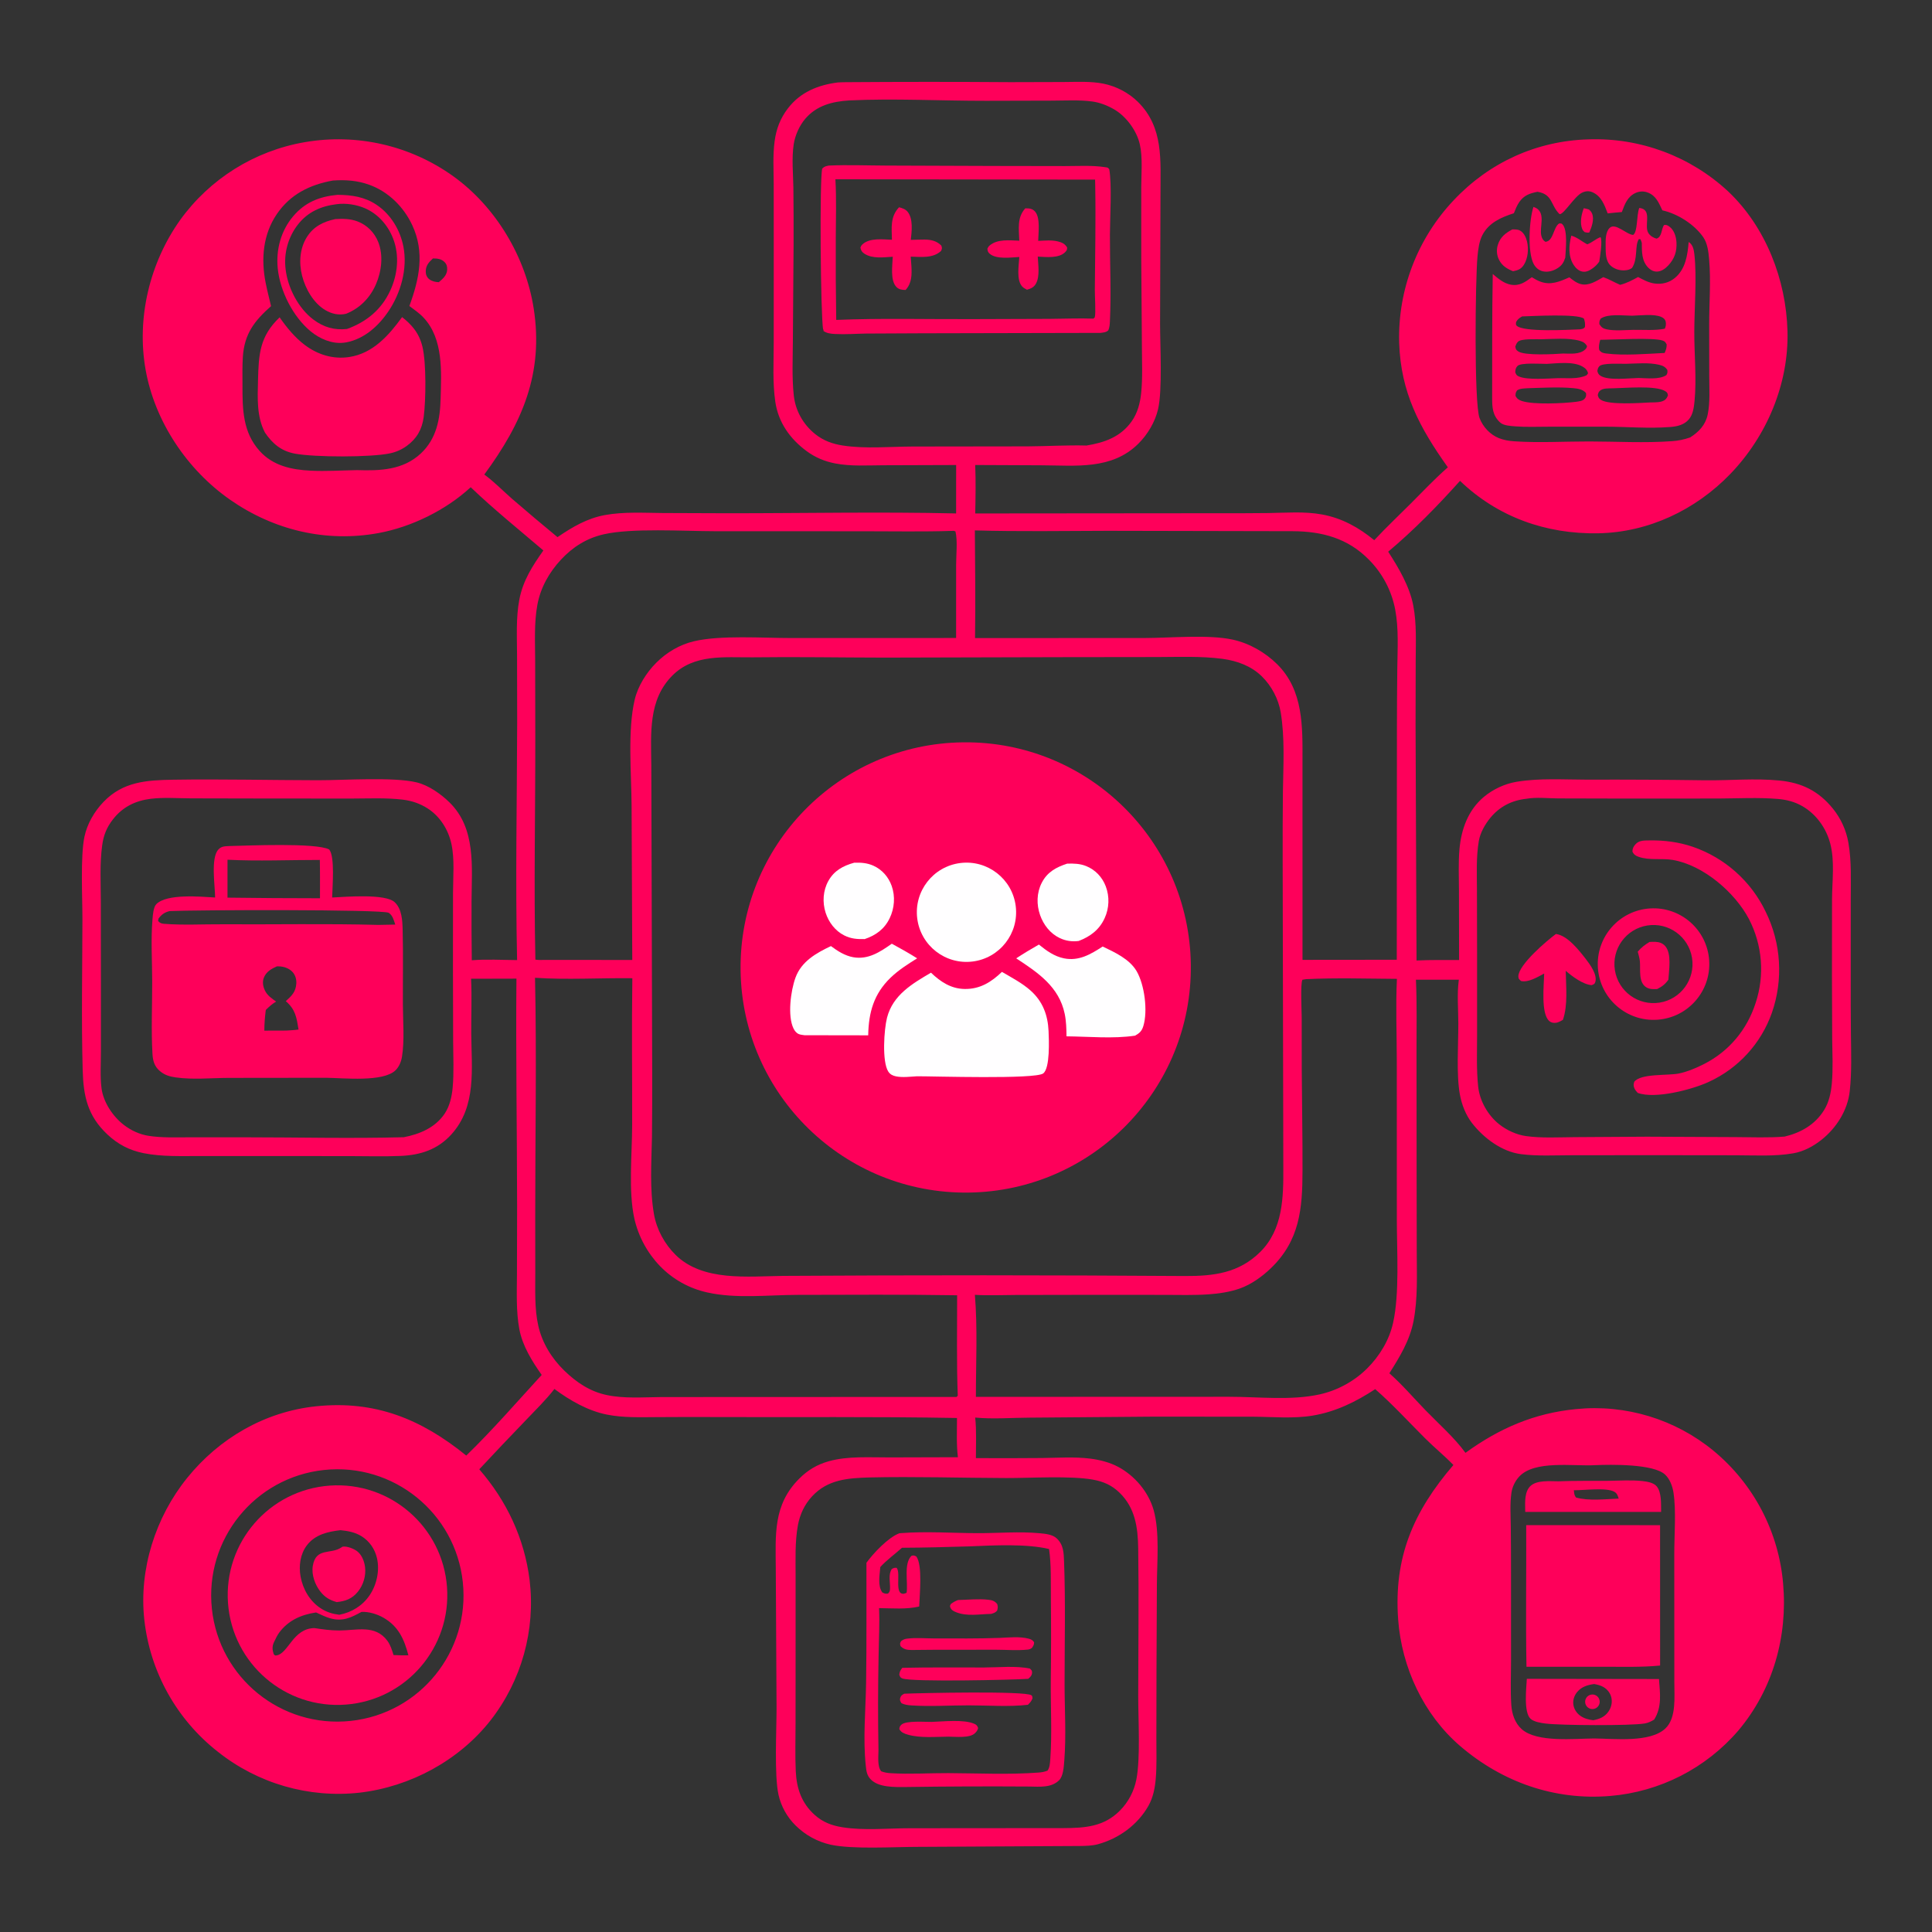 <?xml version="1.0" encoding="UTF-8"?>
<svg xmlns="http://www.w3.org/2000/svg" xmlns:xlink="http://www.w3.org/1999/xlink" width="1087" height="1087">
  <rect width="100%" height="100%" fill="#333333" stroke="none"/>
  <path fill="#FE005A" transform="scale(1.062 1.062)" d="M443.841 43.683C445.283 43.588 446.714 43.559 448.158 43.539C477.24 43.325 506.324 43.321 535.406 43.527L563.271 43.451C570.261 43.431 577.752 42.942 584.629 44.334C591.357 45.696 597.954 49.145 602.843 53.966C616.556 67.489 614.773 84.999 614.808 102.747L614.587 171.612C614.601 182.864 615.895 206.7 613.52 216.813C611.927 223.594 607.985 230.207 603.059 235.085C588.94 249.065 569.841 246.575 551.673 246.505L516.647 246.352C517.005 254.853 516.832 263.511 516.659 272.018L644.781 271.904C653.846 271.936 662.912 271.904 671.977 271.807C681.328 271.663 691.085 270.858 700.323 272.543C710.936 274.479 719.798 279.415 728.056 286.184C734.261 279.516 740.968 273.188 747.416 266.742C753.852 260.308 760.195 253.569 767.043 247.577C752.072 226.52 742.107 208.041 741.252 181.533C740.505 153.54 750.903 126.395 770.16 106.063C788.964 86.076 814.038 74.607 841.529 73.829C868.895 72.863 895.527 82.793 915.581 101.438C935.506 120.301 946.258 148.217 946.981 175.373C947.726 203.342 936.038 230.994 916.753 251.029C898.372 270.123 873.396 282.03 846.735 282.529C819.121 283.046 793.485 273.952 773.491 254.753C761.582 268.033 749.115 280.79 735.445 292.276C740.976 300.836 746.783 310.673 748.722 320.773C750.576 330.438 750.04 340.555 750.011 350.356L749.942 384.272L750.457 508.857C757.948 508.476 765.494 508.621 772.996 508.608L772.931 471.744C772.92 464.551 772.564 457.177 773.188 450.012C774.118 439.348 777.775 429.137 786.199 422.123C791.001 418.125 797.2 415.236 803.364 414.191C815.439 412.145 828.564 413.041 840.803 413.049C861.645 412.974 882.488 413.086 903.329 413.386C916.426 413.538 929.669 412.226 942.734 413.514C954.574 414.681 963.442 419.045 971.01 428.358C975.262 433.586 978.1 439.819 979.252 446.458C980.983 456.3 980.487 466.668 980.493 476.632L980.486 517.218C980.45 527.396 980.482 537.573 980.58 547.751C980.698 557.79 981.056 568.078 979.965 578.076C978.861 588.199 972.906 597.58 965.009 603.846C960.629 607.322 955.556 610.044 950.016 611.01C940.163 612.728 929.719 612.054 919.742 612.042L875.782 611.991L832.423 612.03C823.657 612.039 814.543 612.566 805.843 611.459C795.628 610.16 786.008 602.915 779.841 594.975C776.553 590.743 774.429 585.273 773.451 580.033C771.471 569.431 772.619 553.476 772.595 542.194C772.579 534.87 771.867 526.701 772.806 519.478C772.825 519.332 772.848 519.186 772.869 519.04L750.139 519.022C750.722 531.701 750.436 544.484 750.447 557.179L750.496 620.436L750.572 663.322C750.59 675.428 751.183 687.886 748.878 699.823C746.887 710.14 741.597 718.796 736.062 727.539C742.843 733.496 749.019 740.741 755.322 747.239C762.198 754.33 770.633 761.737 776.374 769.688C794.303 756.714 812.793 748.647 835.002 746.509C861.287 743.879 887.532 751.862 907.901 768.682C929.087 786.231 942.333 811.558 944.662 838.97C947.153 867.08 939.245 895.048 920.982 916.763C903.762 936.834 879.323 949.306 852.967 951.475C823.595 953.928 795.876 944.146 773.58 925.025C754.21 908.412 742.578 883.36 740.725 858.052C738.298 824.914 748.865 800.751 769.991 776.122C765.228 771.223 759.844 766.832 754.987 761.989C746.242 753.267 737.877 744.071 728.561 735.95C718.273 742.693 707.565 747.954 695.333 749.978C685.194 751.656 674.266 750.611 663.998 750.548L611.547 750.508L545.523 751.045C536.045 751.085 526.062 751.905 516.638 751.005C517.405 758.016 516.998 765.42 517.017 772.485C528.75 772.557 540.484 772.54 552.217 772.433C560.56 772.328 569.206 771.709 577.499 772.741C582.637 773.38 587.967 774.724 592.546 777.201C601.25 781.906 608.456 790.423 611.164 799.973C614.443 811.532 612.961 827.413 612.903 839.511L612.691 884.66L612.626 920.987C612.613 928.053 612.902 935.296 612.298 942.334C611.873 947.289 610.907 952.273 608.448 956.636C602.736 966.773 592.755 974.021 581.605 977.062C578.575 977.876 575.145 977.942 572.027 977.978L485.495 978.441C473.124 978.47 451.913 979.79 440.197 977.321C433.127 975.764 426.646 972.229 421.509 967.128C416.953 962.655 413.793 956.957 412.41 950.724C410.176 940.382 411.402 916.616 411.408 905.142L410.998 831.401C410.912 813.071 409.444 797.263 423.491 783.283C427.98 778.815 432.91 775.879 439.009 774.16C449.257 771.272 460.927 772.166 471.493 772.111L507.486 772.008C506.633 765.248 507.006 758.05 506.995 751.228C463.837 750.427 420.565 750.913 377.392 750.72C367.626 750.686 357.86 750.701 348.094 750.765C339.228 750.8 330.269 751.17 321.525 749.429C311.422 747.418 301.912 741.921 293.72 735.855C289.206 741.669 283.755 746.988 278.676 752.308C270.348 760.939 262.094 769.641 253.914 778.412C268.444 795.149 277.797 814.962 280.57 836.994C283.786 863.576 276.339 890.349 259.859 911.452C243.092 932.76 217.284 946.618 190.442 949.735C163.574 952.687 136.627 944.907 115.467 928.087C93.542 910.941 79.47 885.667 76.444 857.998C73.554 831.375 82.365 803.78 99.126 783.015C116.14 761.937 140.32 747.875 167.368 745.037C198.594 741.761 223.11 751.731 247.021 771.135C260.961 757.623 273.846 742.719 286.984 728.412C281.902 721.183 276.793 713.034 275.146 704.213C273.34 694.543 273.838 684.512 273.873 674.718L273.952 638.842C273.908 598.722 273.241 558.583 273.603 518.466L249.571 518.525C250.035 528.149 249.6 537.92 249.663 547.563C249.784 566.095 252.624 586.139 239.094 601.032C231.786 609.075 222.674 611.963 212.07 612.398C203.303 612.758 194.429 612.495 185.651 612.483L139.046 612.452L106.197 612.449C96.291 612.436 85.783 612.886 76.047 610.926C68.584 609.424 62.473 606.241 56.922 601.039C46.383 591.162 44.174 580.721 43.799 566.819C43.085 540.324 43.613 513.737 43.668 487.232C43.692 475.78 42.533 453.779 44.739 443.269C46.177 436.416 50.041 429.825 54.865 424.805C65.166 414.087 77.687 413.298 91.827 413.081C117.342 412.688 142.875 413.322 168.391 413.358C182.103 413.377 208.487 411.526 220.694 414.48C227.073 416.023 233.571 420.607 238.188 425.145C252.257 438.971 249.914 459.23 249.814 477.274C249.761 487.759 249.805 498.244 249.946 508.728C257.811 508.093 266.047 508.585 273.948 508.642C273.012 466.652 273.887 424.618 273.985 382.622L273.922 347.039C273.886 337.325 273.306 327.207 275.141 317.626C277.069 307.561 282.066 299.84 287.873 291.622C274.969 280.621 261.618 269.85 249.37 258.13C236.269 270.223 218.023 279.202 200.492 282.418C172.699 287.515 145.032 280.85 121.971 264.796C99.151 248.91 82.002 223.34 77.133 195.855C72.277 168.44 79.316 139.231 95.406 116.599C111.178 94.702 134.918 79.874 161.515 75.309C189.079 70.558 217.397 77.062 240.126 93.364C262.702 109.591 278.499 136.068 282.753 163.48C288.095 197.904 276.588 224.182 256.568 251.402C261.767 255.191 266.43 260.009 271.278 264.257C279.229 271.115 287.255 277.885 295.354 284.568C303.24 279.204 311.006 274.598 320.515 272.863C330.406 271.059 341.062 271.703 351.079 271.791L385.434 271.917C425.74 271.936 466.245 271.077 506.53 272.011L506.549 246.36L468.124 246.487C459.658 246.511 450.69 247.148 442.353 245.501C436.86 244.416 431.932 242.37 427.414 239.055C418.586 232.577 412.357 223.835 410.746 212.903C409.23 202.622 409.896 191.814 409.903 181.431L409.92 133.268L409.895 97.442C409.871 90.026 409.375 82.25 410.37 74.893C411.262 68.296 413.307 62.825 417.359 57.498C423.949 48.835 433.309 45.039 443.841 43.683ZM945.492 602.137C954.081 600.089 961.585 595.813 966.351 588.14C968.997 583.88 970.024 578.932 970.467 574C971.169 566.167 970.746 558.142 970.661 550.287L970.54 517.518L970.579 476.375C970.634 466.808 972.076 456.214 969.637 446.896C967.498 438.729 962.242 431.352 954.892 427.11C950.853 424.778 946.543 423.661 941.926 423.273C931.498 422.398 920.654 423.001 910.186 423.047L856.996 423.063L825.427 422.986C820.116 422.945 813.912 422.244 808.696 423.168C800.991 423.988 794.503 427.257 789.557 433.276C786.736 436.709 784.186 441.186 783.443 445.596C781.997 454.177 782.45 463.096 782.47 471.769L782.536 505.962L782.537 548.319C782.538 557.385 782.151 566.636 783.109 575.658C783.926 583.347 788.368 591.054 794.474 595.801C798.375 598.834 803.522 601.189 808.392 601.869C816.776 603.04 825.68 602.502 834.135 602.442L872.568 602.202L919.275 602.418C927.939 602.452 936.858 602.855 945.492 602.137ZM213.908 602.478C222.347 600.864 230.623 597.395 235.593 589.966C238.264 585.972 239.377 580.935 239.809 576.206C240.547 568.122 240.104 559.752 240.062 551.632L239.965 512.773L239.995 473.111C240.01 464.699 240.934 455.27 239.138 447.026C237.498 439.498 233.086 432.478 226.542 428.28C222.525 425.703 218.125 424.213 213.408 423.643C204.483 422.565 195.213 423.056 186.226 423.062L141.651 423.038L101.277 422.955C94.257 422.938 86.851 422.35 79.895 423.181C71.737 424.195 64.999 427.471 59.876 434.039C56.507 438.358 54.873 442.425 54.136 447.831C52.815 457.515 53.379 467.596 53.416 477.356L53.471 520.404L53.469 557.21C53.472 563.523 52.989 570.236 53.781 576.492C54.721 583.916 59.757 591.447 65.612 595.963C69.397 598.883 73.951 600.99 78.679 601.736C85.756 602.854 93.097 602.52 100.243 602.526L129.531 602.522C157.602 602.523 185.86 603.234 213.908 602.478ZM575.625 236.036C585.194 234.458 593.699 231.499 599.552 223.204C602.676 218.775 604.019 213.541 604.566 208.226C605.398 200.141 604.987 191.731 604.958 183.604L604.615 137.474L604.605 99.493C604.611 92.278 605.442 83.564 603.874 76.523C602.271 69.329 596.739 61.773 590.408 58.041C586.875 55.959 582.761 54.32 578.694 53.773C571.738 52.838 564.289 53.304 557.272 53.319L522.358 53.406C498.245 53.434 473.833 52.069 449.761 53.212C440.885 53.805 432.57 55.882 426.542 63.016C423.478 66.643 421.194 71.774 420.483 76.502C419.377 83.85 420.191 92.03 420.323 99.461C420.431 109.471 420.466 119.481 420.429 129.492L420.048 180.759C419.997 190.237 419.515 200.025 420.528 209.455C421.408 217.645 425.53 224.898 431.945 230.025C436.206 233.431 441.088 235.188 446.435 236.017C458.455 237.88 471.412 236.599 483.551 236.562L544.491 236.481C554.832 236.409 565.297 235.755 575.625 236.036ZM288.625 508.544L334.964 508.574L334.602 426.819C334.5 409.803 332.398 386.881 336.27 370.606C337.98 363.419 342.497 356.285 347.684 351.099C353.178 345.606 360.149 341.476 367.738 339.706C381.789 336.428 403.889 338.009 418.954 338.021L506.527 337.999L506.54 299.115C506.537 293.761 507.386 286.662 506.193 281.542C505.017 281.131 505.601 281.208 504.45 281.256C488.913 281.759 473.295 281.453 457.749 281.453L378.335 281.422C362.007 281.391 334.795 279.653 319.861 283.06C310.835 285.118 303.471 289.741 297.189 296.497C290.943 303.214 286.403 311.26 284.71 320.315C282.89 330.051 283.505 340.346 283.522 350.216L283.591 390.543C283.65 429.786 282.773 469.186 283.64 508.408C285.322 508.639 286.931 508.595 288.625 508.544ZM895.414 231.741C900.003 228.84 903.548 225.153 904.706 219.613C906.04 213.23 905.536 205.917 905.525 199.395L905.487 171.708C905.496 160.4 906.439 148.882 905.481 137.617C905.144 133.655 904.672 129.008 902.365 125.673C897.625 118.821 888.717 113.21 880.684 111.435C878.811 107.481 877.378 103.675 872.956 101.998C870.813 101.185 868.526 101.278 866.443 102.243C862.131 104.242 860.75 108.235 859.222 112.347C856.727 112.571 854.212 112.736 851.728 113.06C850.02 108.622 848.374 103.88 843.631 101.826C841.852 101.055 840.045 101.21 838.307 101.99C834.172 103.845 828.495 113.734 826.23 113.445C821.364 108.73 822.772 102.977 814.562 101.6C810.442 102.424 807.392 103.443 804.9 107.029C803.66 108.813 802.826 110.959 802.022 112.97C795.328 115.117 788.772 117.948 785.339 124.552C783.626 127.847 783.088 132.254 782.746 135.913C781.608 148.05 780.873 213.576 783.844 221.469C785.593 226.114 789.418 230.249 794.049 232.102C796.673 233.152 799.485 233.61 802.292 233.798C815.358 234.67 828.862 233.855 841.979 233.872C856.507 233.891 871.52 234.778 885.974 233.708C889.307 233.461 892.258 232.849 895.414 231.741ZM691.893 518.743L689.993 519.056C688.868 521.329 689.614 535.662 689.619 539.044C689.561 557.141 689.655 575.238 689.9 593.334C690.016 602.268 690.065 611.203 690.047 620.137C690.031 640.231 688.606 657.136 673.322 671.849C668.669 676.328 662.819 680.538 656.679 682.681C651.523 684.48 645.861 685.315 640.433 685.708C632.622 686.275 624.691 686.016 616.863 686.008L578.393 685.985L537.816 686.058C530.765 686.072 523.509 686.429 516.48 685.984C517.948 703.735 517.005 722.217 517.013 740.029L564.25 740.021L651.286 739.989C666.837 739.986 683.753 742.064 699.052 738.743C708.516 736.635 717.201 731.922 724.127 725.136C730.837 718.498 735.941 710.117 738.02 700.872C741.514 685.334 740.016 662.76 740.019 646.235L739.992 561.867C739.984 547.526 739.388 532.896 740.059 518.585C724.078 518.486 707.841 517.968 691.893 518.743ZM171.708 778.765C134.991 782.639 108.368 815.547 112.248 852.263C116.127 888.979 149.039 915.596 185.755 911.71C222.461 907.826 249.071 874.923 245.193 838.216C241.314 801.508 208.416 774.893 171.708 778.765ZM844.625 921.009C855.226 921.089 874.135 923.356 882.267 915.738C888.21 910.171 887.01 898.959 887.034 891.378L887.001 823.148C886.994 813.433 888.057 800.034 886.572 790.713C886.035 787.339 884.711 783.67 882.186 781.263C876.122 775.479 853.551 775.849 844.776 776.23C833.409 776.845 812.882 773.496 804.808 782.321C802.68 784.646 801.191 787.691 800.733 790.817C799.873 796.687 800.332 803.056 800.391 808.988C800.478 817.631 800.516 826.273 800.504 834.916L800.516 879.772C800.518 887.545 800.132 895.546 800.662 903.296C800.986 908.023 802.563 912.873 806.201 916.097C814.324 923.298 834.21 921.055 844.625 921.009ZM189.125 249.06C201.317 249.462 213.533 249.062 222.957 240.233C231.274 232.441 233.146 222.098 233.434 211.156C233.812 196.804 234.948 179.589 224.414 168.292C222.186 165.902 219.469 164.079 216.878 162.116C222.121 147.825 225.146 133.742 218.403 119.294C213.87 109.582 205.784 101.552 195.64 97.892C189.287 95.601 183.047 95.177 176.364 95.635C164.126 97.859 153.848 102.891 146.671 113.406C139.295 124.214 138.234 137.261 140.738 149.818C141.565 153.964 142.613 158.079 143.608 162.188C134.775 169.983 129.473 176.887 128.664 188.988C128.332 193.953 128.465 198.99 128.46 203.965C128.447 216.669 128.542 228.885 137.525 238.882C144.61 246.767 154.471 248.868 164.613 249.357C172.744 249.749 180.984 249.209 189.125 249.06ZM283.446 518.015C284.348 560.076 283.532 602.294 283.552 644.374L283.585 674.476C283.603 683.686 283.144 693.252 285.16 702.291C287.199 711.438 292.287 719.677 298.987 726.162C305.44 732.408 312.557 737.19 321.419 739.067C330.699 741.034 340.69 740.213 350.118 740.144L380.144 740.124L506.749 740.077L507.408 739.44C506.734 721.743 507.103 703.928 507.074 686.215C478.897 685.756 450.664 685.943 422.483 686.004C406.885 686.037 390.041 688.14 374.741 684.722C365.202 682.642 356.488 677.793 349.692 670.784C342.929 663.773 338.214 655.045 336.057 645.546C332.838 630.808 334.865 611.51 334.902 596.148C334.963 570.36 334.619 544.536 334.997 518.754L335.009 518.256C318.142 518.042 300.131 519.156 283.446 518.015ZM232.481 149.497C234.612 147.679 236.703 145.956 236.896 142.952C236.997 141.366 236.673 139.986 235.512 138.835C233.786 137.123 231.695 136.923 229.384 136.913C227.184 138.936 225.629 140.597 225.554 143.73C225.515 145.335 226.102 146.9 227.388 147.918C228.768 149.012 230.764 149.462 232.481 149.497ZM627.75 676.011C642.946 676.08 656.363 674.485 667.692 663.22C679.724 651.255 679.959 634.336 679.875 618.461L679.533 455.739C679.501 443.524 679.545 431.309 679.666 419.094C679.878 405.426 680.737 390.977 678.505 377.437C677.336 370.343 673.67 363.424 668.557 358.381C662.918 352.819 655.385 350.082 647.652 349.047C636.383 347.54 624.321 348.071 612.95 348.092L562.797 348.154L468.39 348.394C445.144 348.362 421.845 347.928 398.604 348.24C383.636 348.356 367.706 346.365 356.188 357.92C343.343 370.807 344.902 388.568 345.052 405.385L345.527 568.259C345.556 579.604 345.515 590.95 345.403 602.296C345.14 615.823 344.121 629.868 346.468 643.275C347.881 651.346 352.066 659.017 357.878 664.774C372.247 679.008 396.183 676.182 414.749 675.946C485.748 675.504 556.75 675.526 627.75 676.011ZM563.375 968.504C574.832 968.431 584.848 967.81 593.386 959.15C597.804 954.653 600.806 948.958 602.019 942.772C604.247 931.607 603.002 910.613 603.01 898.487C603.028 872.438 603.39 846.335 603.002 820.291C602.838 809.262 601.413 798.846 593.126 790.82C588.997 786.822 584.63 784.896 579.024 783.891C566.984 781.732 545.939 783.083 533.099 783.043C508.946 782.967 484.798 782.177 460.643 782.726C449.163 783.073 438.521 783.769 430.205 792.758C426.185 797.104 423.742 802.383 422.693 808.184C421.105 816.966 421.507 826.192 421.498 835.088L421.499 867.168L421.468 913.33C421.467 921.617 421.194 930.007 421.58 938.284C422.006 947.42 424.603 955.169 431.508 961.422C435.829 965.334 440.598 967.141 446.285 968.051C457.772 969.888 470.677 968.551 482.34 968.568L563.375 968.504ZM516.464 281.001C516.606 299.994 516.836 319.053 516.558 338.044L606.256 338.012C619.988 337.995 640.251 336.045 653.145 338.878C661.879 340.796 670.281 345.618 676.614 351.885C690.615 365.741 690.077 385.074 690.036 403.436L690.048 508.514L739.986 508.464L740.065 385.73C740.07 375.153 740.136 364.575 740.263 353.999C740.382 343.747 741.075 333.099 739.157 322.977C737.27 312.986 732.436 303.787 725.278 296.565C714.153 285.18 700.433 281.498 684.9 281.417L586.923 281.218C563.471 281.267 539.905 281.674 516.464 281.001Z"></path>
  <path fill="#FE005A" transform="scale(1.062 1.062)" d="M510.285 393.272C576.095 392.54 630.062 445.251 630.879 511.06C631.697 576.87 579.056 630.905 513.248 631.808C447.318 632.713 393.162 579.954 392.343 514.023C391.524 448.093 444.353 394.005 510.285 393.272Z"></path>
  <path fill="#FFFEFF" transform="scale(1.062 1.062)" d="M530.804 514.888C535.955 517.903 541.544 520.806 546.008 524.795C552.459 530.56 555.142 537.822 555.512 546.26C555.713 550.847 556.374 565.919 552.666 568.691C548.414 571.871 494.569 570.159 485.842 570.193C482.336 570.388 478.178 570.946 474.737 570.247C473.018 569.898 471.604 569.246 470.614 567.728C467.179 562.459 468.353 545.28 469.926 539.177C473.032 527.132 483.23 521.181 493.218 515.313C498.302 520.157 503.846 523.847 511.109 523.942C519.222 524.049 525.193 520.28 530.804 514.888Z"></path>
  <path fill="#FFFEFF" transform="scale(1.062 1.062)" d="M508.751 457.217C523.167 455.408 536.318 465.635 538.116 480.053C539.913 494.471 529.675 507.613 515.255 509.399C500.853 511.182 487.729 500.959 485.934 486.558C484.139 472.156 494.351 459.024 508.751 457.217Z"></path>
  <path fill="#FFFEFF" transform="scale(1.062 1.062)" d="M550.394 500.409C554.372 503.646 558.518 506.665 563.664 507.709C571.565 509.312 577.833 505.561 584.174 501.45C590.585 504.514 598.422 508.088 602.161 514.502C606.366 521.713 608.16 535.561 605.73 543.565C604.919 546.236 603.731 547.351 601.332 548.675C589.642 550.41 576.841 549.141 565.02 549.031C564.976 545.103 564.868 540.988 564.068 537.136C561.081 522.744 549.899 515.278 538.376 507.718C542.314 505.129 546.295 502.733 550.394 500.409Z"></path>
  <path fill="#FFFEFF" transform="scale(1.062 1.062)" d="M472.47 499.962C477.036 502.423 481.492 504.953 485.891 507.707C480.93 510.807 475.959 513.949 471.738 518.038C462.882 526.621 460.183 536.467 459.96 548.502L426.226 548.447C425.291 548.305 424.141 548.211 423.265 547.865C421.957 547.347 421.027 546.17 420.42 544.939C417.114 538.241 418.916 524.88 421.416 517.99C424.555 509.344 432.343 504.953 440.214 501.219C443.75 503.857 447.619 506.338 452.034 507.123C459.974 508.535 466.316 504.283 472.47 499.962Z"></path>
  <path fill="#FFFEFF" transform="scale(1.062 1.062)" d="M565.36 457.541C568.87 457.429 572.108 457.503 575.435 458.838C580.304 460.792 583.978 464.704 585.826 469.594C587.873 475.049 587.662 481.095 585.24 486.395C582.436 492.567 577.63 496.152 571.458 498.517C567.923 498.97 564.586 498.488 561.352 496.932C556.379 494.539 552.841 489.962 551.029 484.822C549.067 479.258 549.178 473.019 551.887 467.717C554.826 461.965 559.494 459.479 565.36 457.541Z"></path>
  <path fill="#FFFEFF" transform="scale(1.062 1.062)" d="M452.525 457.05C456.09 456.919 459.418 457.153 462.718 458.634C467.324 460.701 470.725 464.615 472.404 469.352C474.368 474.897 473.891 481.148 471.35 486.43C468.576 492.197 464.034 495.501 458.097 497.511C454.129 497.59 450.863 497.387 447.22 495.545C442.442 493.129 439.014 488.578 437.397 483.534C435.628 478.015 436.004 471.82 438.843 466.722C441.922 461.192 446.664 458.696 452.525 457.05Z"></path>
  <path fill="#FE005A" transform="scale(1.062 1.062)" d="M439.122 87.711C449.114 87.263 459.295 87.677 469.305 87.717L526.817 87.923L564.072 87.986C571.053 88.001 578.545 87.494 585.443 88.562C586.817 88.775 586.88 88.619 587.67 89.7C589.142 97.704 588.041 115.701 588.019 124.498C587.981 139.669 588.741 155.136 588.013 170.269C587.932 171.942 587.834 173.457 587.161 175.014C585.965 176.132 584.542 176.148 582.994 176.366L488.488 176.571L458.973 176.713C453.453 176.793 447.829 177.239 442.319 176.942C440.111 176.822 438.107 176.601 436.248 175.346L436.365 174.486L436.087 174.759C434.721 166.81 434.12 94.492 435.608 89.304C436.731 88.154 437.617 88.006 439.122 87.711ZM443.018 169.482C466.888 168.499 491.049 169.161 514.957 169.061L556.082 168.925C563.768 168.879 571.557 168.537 579.234 168.809C579.492 168.541 579.906 168.363 580.008 168.006C580.605 165.905 579.993 156.586 580.017 153.487C580.161 135.146 580.564 116.845 580.228 98.501L580.162 95.16L442.581 94.982C443.182 105.325 442.822 115.791 442.782 126.151C442.706 140.595 442.784 155.039 443.018 169.482Z"></path>
  <path fill="#FE005A" transform="scale(1.062 1.062)" d="M476.309 109.805C478.013 110.254 479.673 110.777 480.833 112.188C483.85 115.858 483.028 122.651 482.535 127.076C484.916 127.015 487.307 126.926 489.688 126.925C493.152 126.923 496.184 127.589 498.683 130.078C499.145 131.506 499.141 131.502 498.598 132.902C494.278 136.978 487.973 136.08 482.482 135.973C482.637 137.609 482.759 139.249 482.848 140.89C483.09 145.624 483.119 149.923 479.764 153.627C477.917 153.575 476.288 153.451 474.911 152.042C471.512 148.564 472.813 140.5 472.966 136.017C468.131 136.3 462.197 137.208 457.929 134.389C456.604 133.515 456.129 132.691 455.828 131.168C456.08 130.525 456.328 130.001 456.842 129.52C460.711 125.894 467.637 126.843 472.536 127.015C472.391 120.603 471.568 114.817 476.309 109.805Z"></path>
  <path fill="#FE005A" transform="scale(1.062 1.062)" d="M543.166 110.386C545.182 110.335 546.942 110.457 548.379 112.113C551.26 115.434 550.098 123.449 550.019 127.604C553.442 127.473 557.073 127.07 560.429 127.892C562.589 128.421 564.216 129.168 565.365 131.143C565.319 132.331 565.222 132.634 564.336 133.554C561.026 136.994 554.031 136.167 549.787 135.948C550 140.242 551 146.424 548.804 150.305C547.693 152.27 546.154 152.88 544.079 153.499C543.178 153.017 542.257 152.563 541.547 151.802C538.37 148.397 539.766 140.454 540.015 136.149C535.655 136.374 528.016 137.518 524.373 134.473C523.339 133.609 523.212 133.003 523.112 131.718C523.419 131.092 523.718 130.572 524.251 130.105C528.366 126.503 534.915 127.352 539.992 127.512C539.824 121.336 538.695 115.32 543.166 110.386Z"></path>
  <path fill="#FE005A" transform="scale(1.062 1.062)" d="M874.217 481.269C890.444 480.281 904.421 492.587 905.496 508.809C906.571 525.031 894.339 539.074 878.123 540.235C861.785 541.405 847.613 529.06 846.53 512.716C845.447 496.371 857.867 482.265 874.217 481.269ZM879.24 531.169C890.519 529.367 898.204 518.764 896.407 507.484C894.61 496.204 884.011 488.515 872.73 490.306C861.442 492.099 853.746 502.707 855.544 513.994C857.343 525.282 867.953 532.972 879.24 531.169Z"></path>
  <path fill="#FE005A" transform="scale(1.062 1.062)" d="M873.907 499.031C874.935 498.977 875.979 498.914 877.008 498.965C878.991 499.063 880.838 499.664 882.182 501.191C885.736 505.227 884.165 514.093 883.883 519.035C882.189 521.409 880.54 522.688 877.923 523.994C875.964 524.073 874.076 524.155 872.317 523.14C867.843 520.559 869.177 513.602 868.784 509.33C868.625 507.604 868.091 505.845 867.649 504.173C869.526 501.995 871.426 500.482 873.907 499.031Z"></path>
  <path fill="#FE005A" transform="scale(1.062 1.062)" d="M874.141 445.231C881.887 445.131 889.428 446.108 896.78 448.606C913.765 454.434 927.696 466.844 935.44 483.046C943.648 499.721 944.83 518.99 938.722 536.544C933.026 552.74 921.004 565.934 905.406 573.109C896.604 577.216 876.951 582.394 867.647 579.006C866.99 578.284 866.233 577.442 865.862 576.514C865.331 575.185 865.372 574.431 865.803 573.099C869.343 568.591 883.658 569.934 889.52 568.703C894.018 567.759 898.791 565.739 902.867 563.652C916.097 556.877 925.568 545.459 930.109 531.339C934.968 516.658 933.692 500.636 926.571 486.909C919.133 472.747 902.288 458.284 886.168 455.574C880.279 454.584 873.886 455.941 868.141 453.939C866.533 453.379 865.557 452.735 864.83 451.133C864.85 449.478 865.427 448.392 866.534 447.195C868.541 445.023 871.434 445.307 874.141 445.231Z"></path>
  <path fill="#FE005A" transform="scale(1.062 1.062)" d="M824.299 494.807C830.501 495.606 836.589 503.518 840.217 508.177C842.461 511.058 846.249 516.328 845.195 520.154C844.857 521.38 844.256 521.499 843.212 521.917C838.53 521.512 832.995 517.322 829.499 514.328C829.625 522.702 830.733 532.286 828.009 540.308C826.991 540.879 825.853 541.539 824.708 541.789C823.338 542.087 821.829 541.847 820.752 540.902C816.215 536.922 817.994 521.703 818.066 515.766C814.592 517.609 809.876 520.56 805.864 519.745C804.944 518.932 804.388 518.61 804.401 517.25C804.46 511.061 819.581 498.275 824.299 494.807Z"></path>
  <path fill="#FE005A" transform="scale(1.062 1.062)" d="M476.471 812.294L477.418 812.214C490.483 811.2 504.544 812.19 517.727 812.241C528.689 812.283 539.94 811.26 550.847 812.283C553.836 812.563 557.543 812.89 559.822 815.007C563.491 818.414 563.549 822.698 563.724 827.342C564.532 848.834 564 870.507 563.999 892.021C563.997 905.494 564.913 919.496 563.835 932.89C563.595 935.882 563.316 940.96 561.116 943.13C556.91 947.28 550.723 946.538 545.309 946.478C523.421 946.33 501.533 946.415 479.647 946.731C473.957 946.758 465.469 947.055 461.249 942.635C459.271 940.561 458.979 938.336 458.685 935.584C457.129 921.004 458.621 906.039 458.844 891.406C459.167 870.26 458.961 849.075 459.026 827.924C462.636 822.936 470.58 814.464 476.471 812.294ZM477.859 819.981C474.124 823.341 469.72 826.497 466.366 830.189C466.051 834.256 464.862 840.23 467.443 843.643C468.609 844.256 469.119 844.42 470.433 844.268C471.353 843.387 471.466 842.843 471.516 841.563C471.649 838.187 470.479 834.189 472.457 831.219C473.574 830.639 473.776 830.54 475.023 830.604C477.411 833.324 473.618 844.705 478.724 844.341C479.156 844.31 479.878 844.004 480.295 843.845C481.153 838.219 478.611 828.276 482.942 824.194C484.212 823.952 484.281 824.037 485.46 824.602C488.858 829.242 487.179 844.959 486.978 851.089C480.228 852.721 472.611 852.024 465.711 851.954C466.09 860.129 465.587 868.442 465.479 876.633C465.121 893.461 465.096 910.295 465.404 927.125C465.409 930.148 464.695 936.021 466.879 938.413C468.504 939.026 470.049 939.286 471.779 939.397C481.795 940.039 492.35 939.323 502.426 939.371C518.141 939.445 534.427 940.241 550.089 939.084C551.818 938.956 553.34 938.697 554.954 938.053C556.141 936.39 556.254 934.158 556.402 932.169C557.417 918.512 556.553 904.295 556.685 890.569C556.87 875.846 556.883 861.121 556.725 846.398C556.644 837.901 556.978 829.061 555.78 820.644C543.805 817.792 526.567 818.691 514.016 819.227C501.979 819.589 489.9 819.926 477.859 819.981Z"></path>
  <path fill="#FE005A" transform="scale(1.062 1.062)" d="M478.021 883.581C492.444 883.259 506.9 883.42 521.327 883.403C528.942 883.394 538.212 882.403 545.614 883.979C546.453 884.81 546.84 885.005 546.762 886.284C546.679 887.624 545.71 888.653 544.727 889.423C536.04 889.983 483.405 891.166 478.134 889.234C476.913 888.787 476.891 888.356 476.419 887.241C476.609 885.544 476.985 884.94 478.021 883.581Z"></path>
  <path fill="#FE005A" transform="scale(1.062 1.062)" d="M479.077 897.295C487.341 896.944 543.242 895.716 546.461 898.136C546.997 898.539 546.911 899.131 547.012 899.742C546.498 901.249 545.651 902.068 544.571 903.175C534.462 904.324 523.476 903.473 513.289 903.466C503.262 903.46 492.818 904.174 482.835 903.498C480.979 903.372 479.15 903.182 477.509 902.248C476.953 901.237 476.543 900.681 476.935 899.467C477.35 898.181 477.991 897.888 479.077 897.295Z"></path>
  <path fill="#FE005A" transform="scale(1.062 1.062)" d="M529.509 867.734C534.408 867.522 540.271 866.868 545.07 868.166C546.321 868.505 547.155 868.934 547.85 870.067C547.822 871.461 547.464 871.826 546.744 872.988C545.99 873.537 545.457 873.833 544.508 873.93C539.025 874.49 533.063 874.009 527.52 873.996L494.375 874.033C490.581 874.004 486.79 874.16 482.998 874.136C480.55 874.121 478.851 873.876 477.089 872.092C476.731 870.674 476.705 870.727 477.377 869.432C478.344 868.714 479.206 868.309 480.397 868.149C485.185 867.506 490.587 868.028 495.458 868.025C506.801 868.017 518.172 868.151 529.509 867.734Z"></path>
  <path fill="#FE005A" transform="scale(1.062 1.062)" d="M493.559 912.227C499.707 912.049 510.574 910.764 516.196 913.249C517.432 913.795 517.7 914.25 518.2 915.463C517.892 916.706 517.401 917.365 516.501 918.236C513.673 920.974 506.258 920.043 502.41 920.052C495.563 920.099 487.481 920.901 480.92 918.979C479.038 918.427 477.407 917.831 476.436 916.034C476.574 914.932 476.676 914.552 477.529 913.728C479.907 911.43 490.116 912.298 493.559 912.227Z"></path>
  <path fill="#FE005A" transform="scale(1.062 1.062)" d="M507.577 847.656C512.735 847.548 518.599 846.928 523.707 847.526C525.696 847.759 527.072 848.208 528.323 849.835C528.7 851.196 528.674 851.828 528.292 853.186C527.394 854.394 526.44 854.596 525.072 855.018C518.945 855.128 512.198 856.479 506.386 854.063C505.024 853.497 503.945 852.93 503.42 851.464C503.135 850.67 503.423 850.488 503.74 849.772C505.046 848.807 506.056 848.22 507.577 847.656Z"></path>
  <path fill="#FE005A" transform="scale(1.062 1.062)" d="M121.347 448.225C131.176 448.011 167.278 446.373 174.344 450.013C177.556 453.538 176.076 470.084 175.974 475.485C183.125 475.125 204.208 473.344 209.117 477.985C212.919 481.579 213.193 487.647 213.316 492.545C213.648 505.799 213.385 519.103 213.442 532.363C213.48 541.252 214.359 551.089 212.965 559.849C212.554 562.434 211.445 565.157 209.546 567.013C203.005 573.406 181.982 571.098 172.84 570.99L120.948 571.049C111.738 571.089 102.246 572.088 93.107 570.797C89.839 570.336 87.243 569.583 84.684 567.414C81.816 564.982 80.989 562.05 80.778 558.409C80.043 545.711 80.648 532.802 80.633 520.081C80.619 509.194 79.874 497.842 80.786 487.002C80.976 484.742 81.249 480.556 82.851 478.962C88.484 473.356 106.322 475.043 113.961 475.474C113.944 469.415 111.57 454.749 115.584 450.182C117.256 448.28 118.969 448.375 121.347 448.225ZM120.521 475.55C136.853 475.766 153.186 475.876 169.519 475.881C169.512 469.119 169.585 462.343 169.441 455.583C153.239 455.565 136.691 456.29 120.53 455.477L120.521 475.55ZM146.666 511.971C143.752 513.271 141.058 514.795 139.809 517.909C138.901 520.177 139.324 522.604 140.353 524.754C141.624 527.411 143.954 528.958 146.284 530.613C144.156 531.891 142.557 533.32 140.814 535.051C140.334 538.737 140.06 542.299 140.036 546.017L151.625 545.98C153.807 545.835 156.003 545.746 158.168 545.428C157.105 539.015 156.559 534.834 151.411 530.389C154.503 527.597 156.675 525.547 156.976 521.123C157.128 518.885 156.502 516.592 154.96 514.925C153.051 512.862 150.169 511.965 147.414 511.959C147.164 511.958 146.915 511.967 146.666 511.971ZM89.81 482.685C87.143 483.387 85.656 484.424 83.995 486.613L83.749 487.895C84.729 489.03 85.479 489.308 86.986 489.425C97.08 490.206 107.604 489.609 117.741 489.668C145.29 489.828 173.001 489.259 200.526 490L209.403 489.825C208.633 487.59 208.052 484.915 205.91 483.592C202.879 481.721 103.223 482.021 89.81 482.685Z"></path>
  <path fill="#FE005A" transform="scale(1.062 1.062)" d="M894.634 128.221C894.775 128.315 894.923 128.399 895.057 128.502C897.017 130.023 897.416 132.628 897.676 134.945C898.996 146.685 897.628 163.709 897.61 175.954C897.593 187.977 898.88 200.605 897.738 212.525C897.424 215.793 896.926 219.587 894.738 222.165C892.257 225.088 888.604 225.922 884.939 226.214C873.524 227.125 861.547 226.048 850.061 226.046L820.121 226.065C814.337 226.069 808.406 226.332 802.643 225.866C800.231 225.671 796.532 225.495 794.728 223.817C790.707 220.075 790.511 215.917 790.517 210.762C790.539 188.912 790.451 167 790.83 145.157C793.642 147.544 796.716 150.166 800.454 150.827C805.015 151.633 808.073 149.411 811.528 146.864C812.905 147.715 814.311 148.506 815.818 149.104C821.457 151.34 826.274 149.165 831.435 146.923C833.209 148.362 835.214 149.927 837.468 150.503C841.777 151.605 845.797 148.818 849.376 146.823C852.402 147.856 855.34 149.642 858.316 150.899C861.77 150.046 864.739 148.445 867.836 146.758C870.581 148.24 873.451 149.779 876.581 150.196C880.501 150.72 884.289 149.788 887.35 147.229C893.047 142.465 894.02 135.148 894.634 128.221ZM825.095 200.351C830.114 200.185 835.962 201.036 840.562 198.799L841.329 197.757C840.867 196.002 839.885 195.035 838.308 194.153C833.292 191.348 825.1 192.496 819.472 192.779C816.546 192.804 805.765 191.998 803.953 193.874C802.957 194.906 802.823 195.862 802.755 197.229C803.322 198.543 803.363 198.867 804.754 199.471C809.177 201.393 820.041 200.514 825.095 200.351ZM834.972 212.866C836.52 212.612 838.417 212.507 839.512 211.252C840.38 210.257 840.37 209.452 840.235 208.226C838.535 206.2 835.831 205.849 833.326 205.624C825.549 204.928 817.219 205.454 809.404 205.674C807.426 205.815 805.424 205.727 803.708 206.82C802.932 208.098 802.903 208.301 802.914 209.802C803.696 211.275 804.703 211.925 806.246 212.438C812.435 214.494 828.265 213.712 834.972 212.866ZM864.661 167.258C859.841 167.237 852.062 166.092 848.058 168.764C847.316 170.014 847.297 170.238 847.307 171.7C848.329 173.366 849.235 174.061 851.166 174.471C855.543 175.4 860.934 174.818 865.439 174.75C870.748 174.691 876.788 175.193 881.978 174.142C882.532 173.122 882.722 171.563 882.447 170.403C882.143 169.115 881.299 168.437 880.141 167.919C876.244 166.174 868.987 167.157 864.661 167.258ZM868.124 200.247C872.476 200.328 879.05 201.219 882.816 198.731C883.467 197.526 883.457 197.39 883.329 196.018C882.269 194.326 880.844 193.698 878.946 193.249C873.477 191.957 867.118 192.622 861.525 192.732C858.574 192.809 849.01 192.144 847.283 194.05C846.547 194.863 846.464 195.486 846.249 196.522C846.598 197.795 846.808 198.391 847.975 199.113C852.206 201.732 862.971 200.331 868.124 200.247ZM806.37 167.636C804.897 168.522 804.04 169.071 803.204 170.597C803.178 171.247 802.942 171.941 803.418 172.458C806.784 176.114 831.368 174.708 837.124 174.468C838.472 174.187 838.825 174.309 839.677 173.255C839.818 171.524 839.707 170.457 839.139 168.811C835.919 166.089 811.719 167.49 806.37 167.636ZM854.486 205.724C852.306 205.795 849.058 205.504 847.418 207.193C846.821 207.807 846.669 208.492 846.469 209.289C846.829 210.596 847.024 211.166 848.227 211.892C852.708 214.594 868.532 213.514 874.043 213.214C876.495 213.105 880.63 213.441 882.426 211.509C883.059 210.828 883.339 210.312 883.651 209.459C883.391 208.197 883.376 207.951 882.196 207.219C877.124 204.072 860.819 205.609 854.486 205.724ZM847.764 180.031C847.29 181.964 846.838 183.474 847.272 185.447C848.338 186.844 849.259 187.061 850.987 187.281C860.281 188.461 872.455 187.475 881.905 186.978C882.608 185.367 882.989 184.275 882.977 182.507C882.289 181.27 882.218 180.925 880.819 180.424C876.045 178.716 854.162 180.004 847.764 180.031ZM816.633 179.731C814.057 179.803 805.849 179.267 804.153 181.089C803.365 181.937 803.16 182.576 802.773 183.636C803.07 185.002 803.089 185.334 804.324 186.169C807.747 188.48 823.304 187.649 828.125 187.29C831.756 187.332 836.864 187.921 839.755 185.185C840.41 184.565 840.571 184.303 840.78 183.418C839.866 181.718 838.687 181.049 836.838 180.534C830.845 178.866 822.864 179.617 816.633 179.731Z"></path>
  <path fill="#FE005A" transform="scale(1.062 1.062)" d="M868.456 110.161C868.949 110.243 869.299 110.288 869.792 110.44C875.013 112.046 870.982 119.709 873.253 123.407C874.223 124.986 875.845 125.917 877.565 126.422C880.517 125.616 880.051 121.545 881.541 119.229C882.809 118.988 883.435 119.325 884.472 120.097C886.944 121.938 887.99 125.38 888.164 128.323C888.451 133.198 887.14 137.09 883.792 140.664C882.223 142.34 880.06 143.914 877.662 143.885C875.925 143.864 874.383 143.026 873.193 141.799C869.671 138.165 869.856 133.334 869.786 128.655C869.614 127.991 869.369 127.4 869.111 126.766L868.211 126.682C865.942 130.328 867.892 136.889 864.614 141.979C863.481 142.841 862.208 143.122 860.806 143.22C858.157 143.404 855.257 142.546 853.291 140.725C850.488 138.128 850.678 133.747 850.642 130.203C850.613 127.278 850.513 122.784 852.837 120.679C855.909 117.897 861.673 124.269 865.21 124.449C867.689 122.927 866.939 114.04 868.456 110.161Z"></path>
  <path fill="#FE005A" transform="scale(1.062 1.062)" d="M812.392 109.613C812.929 109.829 813.564 110.05 814.06 110.364C818.856 113.399 815.509 120.337 816.554 124.816C816.889 126.253 817.449 127.295 818.714 128.114C823.066 127.792 822.871 120.366 826.032 118.375C826.8 118.4 827.137 118.225 827.726 118.809C830.717 121.779 829.444 132.452 829.264 136.463C828.429 139.024 827.47 140.65 825.14 142.111C822.852 143.546 819.99 144.35 817.314 143.718C815.184 143.215 813.535 141.752 812.513 139.845C809.148 133.568 810.145 116.421 812.392 109.613Z"></path>
  <path fill="#FE005A" transform="scale(1.062 1.062)" d="M801.206 121.547C802.543 121.534 804.032 121.488 805.245 122.132C807.271 123.207 808.431 125.675 808.957 127.803C809.932 131.751 809.541 136.845 807.302 140.327C805.834 142.611 804.153 143.181 801.589 143.701C798.43 142.412 795.934 140.952 794.269 137.849C792.951 135.373 792.678 132.473 793.51 129.794C794.78 125.643 797.508 123.496 801.206 121.547Z"></path>
  <path fill="#FE005A" transform="scale(1.062 1.062)" d="M840.911 129.441C843.517 128.477 845.445 126.51 847.929 125.643C849.06 127.407 847.656 136.215 847.253 138.593C846.39 139.863 845.322 140.981 844.092 141.899C842.368 143.176 840.401 144.359 838.156 143.854C836.226 143.421 834.706 141.944 833.676 140.322C830.714 135.653 831.152 129.97 832.446 124.854C835.507 125.645 838.086 127.98 840.911 129.441Z"></path>
  <path fill="#FE005A" transform="scale(1.062 1.062)" d="M839.07 110.316C839.994 110.451 840.867 110.726 841.764 110.979C842.56 111.68 843.025 112.142 843.451 113.141C844.735 116.156 843.216 120.404 841.98 123.177C840.932 123.31 840.513 123.224 839.515 122.974C838.967 122.473 838.514 122.029 838.232 121.323C836.884 117.95 837.796 113.553 839.07 110.316Z"></path>
  <path fill="#FE005A" transform="scale(1.062 1.062)" d="M174.705 787.046C206.682 784.787 234.459 808.824 236.815 840.794C239.17 872.764 215.216 900.614 183.253 903.066C151.154 905.528 123.16 881.449 120.794 849.343C118.429 817.237 142.591 789.315 174.705 787.046ZM179.747 855.473C186.314 854.236 192.094 850.673 195.858 845.086C199.613 839.51 201.228 832.007 199.704 825.436C198.588 820.625 195.753 816.499 191.549 813.881C188.124 811.749 184.341 811.068 180.395 810.66C173.634 811.458 166.916 812.956 162.547 818.728C159.047 823.353 158.217 829.634 159.241 835.236C160.465 841.938 164.086 848.223 169.845 852.013C172.976 854.074 176.077 855.011 179.747 855.473ZM167.459 854.251C159.615 855.407 152.733 858.418 147.909 864.943C146.919 866.282 146.231 867.774 145.509 869.266C145.397 869.496 145.278 869.723 145.167 869.953C144.088 872.203 144.263 874.061 145.015 876.375C145.75 876.991 145.572 877.132 146.385 877.023C152.801 876.155 155.144 862.632 166.608 862.54C171.003 863.216 175.353 863.819 179.809 863.806C188.942 863.781 198.767 860.527 205.218 869.256C206.894 871.524 207.661 874.172 208.488 876.825C211.109 876.909 213.736 877.046 216.357 876.945C214.173 868.517 211.145 861.666 203.226 857.077C199.921 855.161 195.327 853.717 191.477 853.977C185.97 857.001 181.51 859.167 175.084 857.394C172.459 856.67 169.929 855.383 167.459 854.251Z"></path>
  <path fill="#FE005A" transform="scale(1.062 1.062)" d="M181.32 819.476C181.467 819.44 181.61 819.388 181.76 819.369C183.928 819.086 187.509 820.506 189.204 821.813C191.683 823.725 192.99 827.081 193.385 830.099C193.986 834.694 192.545 839.612 189.64 843.213C186.582 847.006 183.125 848.249 178.415 848.776C174.752 847.737 172.13 846.237 169.744 843.206C166.889 839.579 164.931 834.226 165.717 829.576C167.396 819.631 175.217 823.672 180.898 819.776C181.04 819.678 181.179 819.576 181.32 819.476Z"></path>
  <path fill="#FE005A" transform="scale(1.062 1.062)" d="M213.018 168.003C215.297 169.77 217.47 171.779 219.247 174.059C221.502 176.954 222.942 180.132 223.804 183.687C225.879 192.25 225.645 212.026 224.468 220.916C223.604 227.45 220.83 232.369 215.438 236.277C212.81 238.181 209.81 239.508 206.634 240.172C196.416 242.348 166.829 242.287 156.286 240.343C149.071 239.013 144.413 235.112 140.385 229.198C135.946 220.799 136.458 210.913 136.685 201.699C137.027 187.758 137.524 178.233 148.144 168.124C151.876 173.505 156.175 178.752 161.423 182.724C168.23 187.877 176.456 190.447 184.991 189.148C197.584 187.232 205.927 177.756 213.018 168.003Z"></path>
  <path fill="#FE005A" transform="scale(1.062 1.062)" d="M178.801 103.223C186.338 103.267 193.226 104.265 199.61 108.582C207.073 113.629 212.014 121.891 213.72 130.673C215.992 142.365 212.336 155.243 205.753 164.975C200.457 172.805 192.98 179.53 183.49 181.373C182.992 181.448 182.494 181.528 181.993 181.581C175.737 182.252 169.406 179.488 164.634 175.578C155.289 167.921 148.323 154.165 147.144 142.199C146.162 132.243 148.789 122.31 155.289 114.607C161.582 107.147 169.282 104.104 178.801 103.223ZM183.852 174.279C194.144 170.532 202.034 164.091 206.71 154.013C210.69 145.435 211.721 135.402 208.299 126.473C205.602 119.434 200.352 113.365 193.366 110.341C188.887 108.403 183.235 107.498 178.369 108.175C170.194 109.161 163.157 112.21 157.911 118.854C152.602 125.624 150.231 134.241 151.33 142.775C152.498 152.552 158.069 163.307 166.011 169.287C171.438 173.374 177.148 175.021 183.852 174.279Z"></path>
  <path fill="#FE005A" transform="scale(1.062 1.062)" d="M177.643 116.064C181.662 115.825 185.539 115.846 189.366 117.29C194.429 119.201 198.315 123.108 200.342 128.111C203.2 135.166 202.158 143.75 199.174 150.608C196.059 157.769 190.659 163.306 183.382 166.216C179.544 167.17 175.662 166.268 172.318 164.273C166.02 160.515 161.811 153.021 160.034 146.059C158.296 139.245 158.786 131.589 162.611 125.543C166.178 119.907 171.352 117.424 177.643 116.064Z"></path>
  <path fill="#FE005A" transform="scale(1.062 1.062)" d="M808.561 807.985L879.477 808.015L879.497 882.38C869.871 883.313 860.162 883.018 850.498 883.023L808.7 883.026C808.246 858.041 808.691 832.982 808.561 807.985Z"></path>
  <path fill="#FE005A" transform="scale(1.062 1.062)" d="M808.885 889.418L878.905 889.52C879.452 897.109 880.579 904.237 876.349 911.011C874.753 911.981 873.19 912.751 871.333 913.067C863.827 914.346 826.922 914.108 818.943 913.117C816.529 912.817 812.745 912.271 810.885 910.597C807.085 907.176 808.648 894.127 808.885 889.418ZM844.071 911.342C847.27 910.746 850.012 909.675 851.992 906.959C853.545 904.827 854.24 902.162 853.715 899.555C853.211 897.055 851.617 894.987 849.418 893.726C847.89 892.851 846.299 892.501 844.588 892.174C840.988 892.643 837.733 893.642 835.393 896.603C833.947 898.433 833.216 900.784 833.548 903.107C833.887 905.489 835.271 907.59 837.218 908.983C839.272 910.452 841.604 911.051 844.071 911.342Z"></path>
  <path fill="#FE005A" transform="scale(1.062 1.062)" d="M842.863 897.797C844.888 897.379 846.883 898.632 847.385 900.638C847.887 902.644 846.718 904.689 844.735 905.274C843.376 905.675 841.907 905.299 840.908 904.295C839.909 903.291 839.541 901.82 839.949 900.464C840.357 899.107 841.476 898.084 842.863 897.797Z"></path>
  <path fill="#FE005A" transform="scale(1.062 1.062)" d="M825.634 784.769C834.244 784.425 842.973 784.579 851.596 784.512C857.662 784.465 864.152 783.976 870.173 784.639C872.493 784.894 875.912 785.447 877.565 787.297C880.436 790.51 879.926 797.023 880.027 800.991L863.125 800.978L808.05 800.982C808.034 800.535 808.022 800.088 808.013 799.64C807.943 795.695 807.683 790.188 810.803 787.264C814.29 783.995 821.154 784.776 825.634 784.769ZM857.564 793.929C857.056 792.418 856.753 791.194 855.285 790.342C851.088 787.904 839.011 789.607 833.809 789.496C834 791.142 833.926 791.984 834.916 793.341C841.439 795.271 850.737 794.202 857.564 793.929Z"></path>
</svg>
